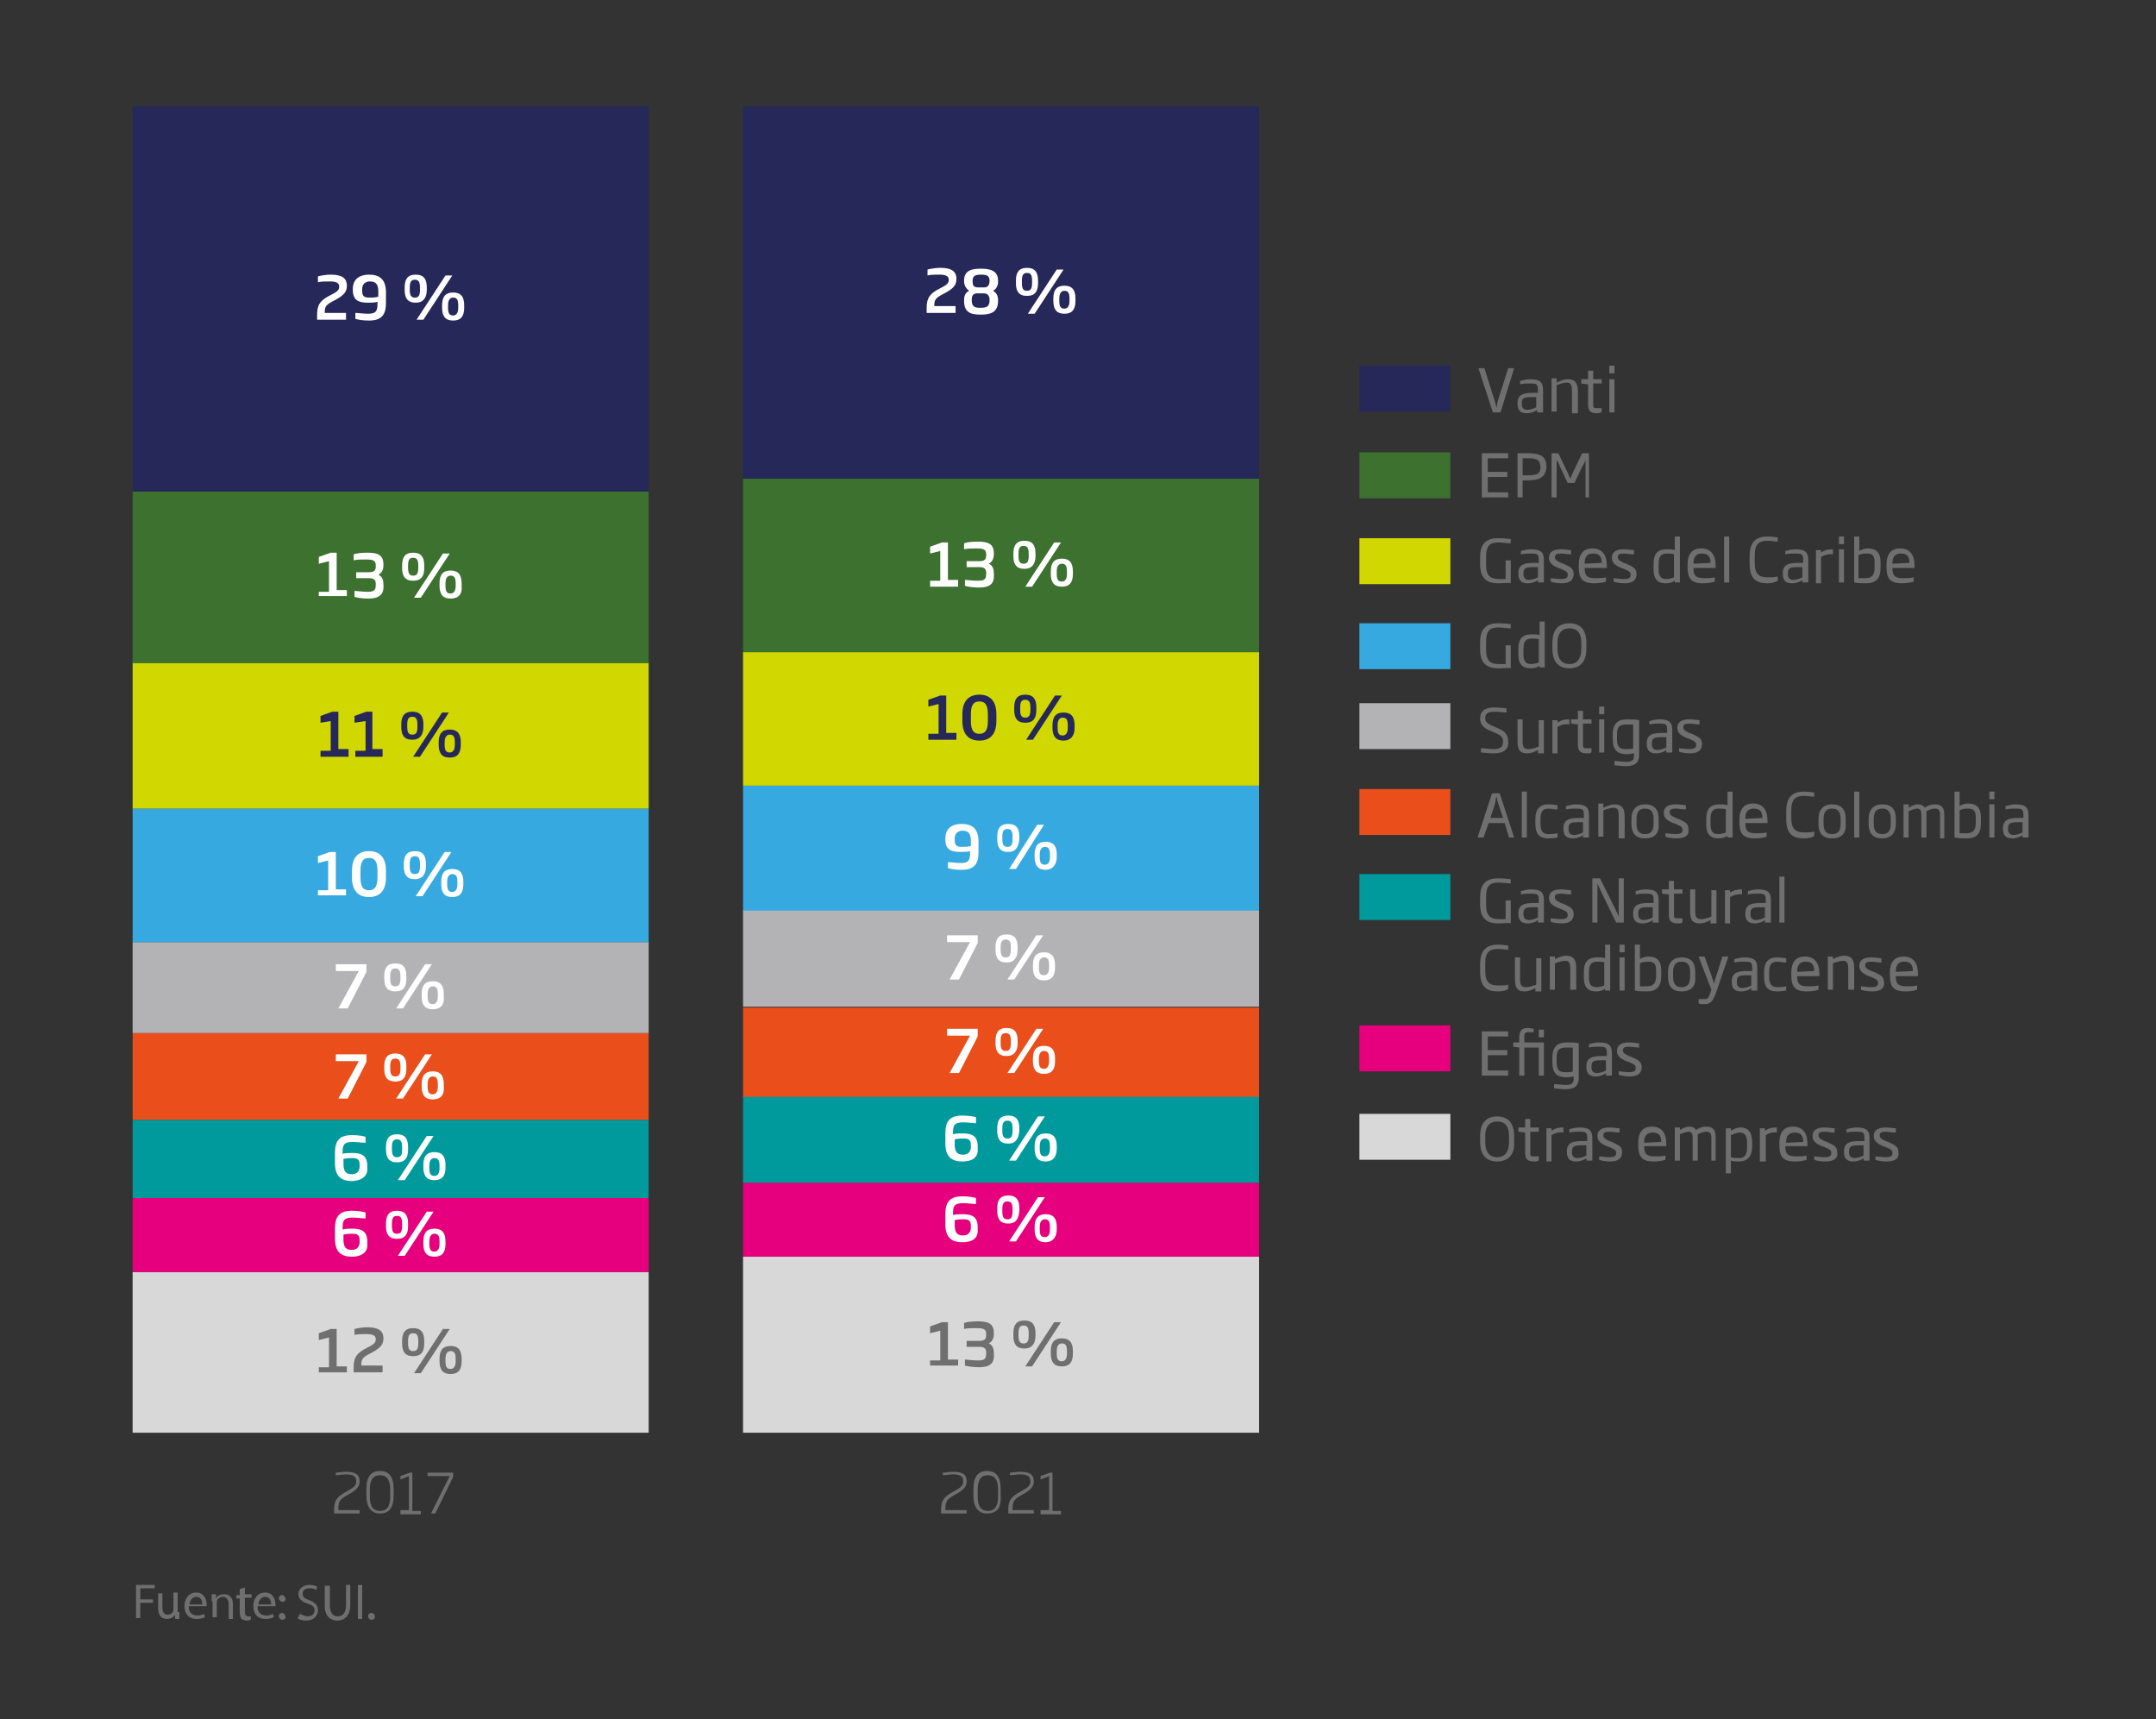 <?xml version="1.0" encoding="utf-8"?>
<!-- Generator: Adobe Illustrator 26.1.0, SVG Export Plug-In . SVG Version: 6.00 Build 0)  -->
<svg version="1.1" id="Capa_1" xmlns="http://www.w3.org/2000/svg" xmlns:xlink="http://www.w3.org/1999/xlink" x="0px" y="0px"
	 viewBox="0 0 253.6 202.2" style="enable-background:new 0 0 253.6 202.2;" xml:space="preserve">
<rect x="0" y="0" width="253.6" height="202.2" fill="#333333" stroke="none"/>
<style type="text/css">
	.st0{fill:#706F6F;}
	.st1{fill:#D8D8D8;}
	.st2{fill:#E6007E;}
	.st3{fill:#009A9D;}
	.st4{fill:#E94E1B;}
	.st5{fill:#B3B3B5;}
	.st6{fill:#36A9E1;}
	.st7{fill:#D1D700;}
	.st8{fill:#3C712F;}
	.st9{fill:#252859;}
	.st10{fill:#FFFFFF;}
</style>
<g>
	<path class="st0" d="M16,186.4h2.2v0.4h-1.7v1.3h1.5v0.4h-1.5v1.8H16V186.4z"/>
	<path class="st0" d="M21.1,189.6c0,0.3,0,0.6,0,0.8h-0.5l0-0.5h0c-0.1,0.2-0.4,0.5-1,0.5c-0.5,0-1-0.3-1-1.3v-1.7h0.5v1.6
		c0,0.6,0.2,0.9,0.6,0.9c0.4,0,0.6-0.2,0.7-0.5c0-0.1,0-0.2,0-0.3v-1.8h0.5V189.6z"/>
	<path class="st0" d="M22.2,189c0,0.7,0.5,1,1,1c0.4,0,0.6-0.1,0.8-0.2l0.1,0.4c-0.2,0.1-0.5,0.2-1,0.2c-0.9,0-1.4-0.6-1.4-1.5
		c0-0.9,0.5-1.6,1.4-1.6c0.9,0,1.2,0.8,1.2,1.4c0,0.1,0,0.2,0,0.2H22.2z M23.8,188.7c0-0.3-0.1-0.9-0.7-0.9c-0.5,0-0.8,0.5-0.8,0.9
		H23.8z"/>
	<path class="st0" d="M24.9,188.3c0-0.3,0-0.5,0-0.8h0.5l0,0.5h0c0.1-0.3,0.5-0.5,1-0.5c0.4,0,1,0.2,1,1.2v1.7h-0.5v-1.7
		c0-0.5-0.2-0.9-0.7-0.9c-0.3,0-0.6,0.2-0.7,0.5c0,0.1,0,0.2,0,0.2v1.7h-0.5V188.3z"/>
	<path class="st0" d="M28.8,186.7v0.8h0.8v0.4h-0.8v1.6c0,0.4,0.1,0.6,0.4,0.6c0.1,0,0.2,0,0.3,0l0,0.4c-0.1,0-0.3,0.1-0.5,0.1
		c-0.2,0-0.4-0.1-0.6-0.2c-0.1-0.2-0.2-0.4-0.2-0.8v-1.6h-0.4v-0.4h0.4v-0.7L28.8,186.7z"/>
	<path class="st0" d="M30.3,189c0,0.7,0.5,1,1,1c0.4,0,0.6-0.1,0.8-0.2l0.1,0.4c-0.2,0.1-0.5,0.2-1,0.2c-0.9,0-1.4-0.6-1.4-1.5
		c0-0.9,0.5-1.6,1.4-1.6c0.9,0,1.2,0.8,1.2,1.4c0,0.1,0,0.2,0,0.2H30.3z M31.9,188.7c0-0.3-0.1-0.9-0.7-0.9c-0.5,0-0.8,0.5-0.8,0.9
		H31.9z"/>
	<path class="st0" d="M32.8,188c0-0.2,0.1-0.4,0.4-0.4c0.2,0,0.3,0.2,0.4,0.4c0,0.2-0.1,0.4-0.4,0.4C33,188.3,32.8,188.2,32.8,188z
		 M32.8,190.1c0-0.2,0.1-0.4,0.4-0.4c0.2,0,0.3,0.2,0.4,0.4c0,0.2-0.1,0.4-0.4,0.4C33,190.5,32.8,190.3,32.8,190.1z"/>
	<path class="st0" d="M35.3,189.8c0.2,0.1,0.6,0.3,0.9,0.3c0.5,0,0.8-0.3,0.8-0.7c0-0.4-0.2-0.6-0.8-0.8c-0.7-0.2-1.1-0.6-1.1-1.1
		c0-0.6,0.5-1.1,1.3-1.1c0.4,0,0.7,0.1,0.9,0.2l-0.1,0.4c-0.1-0.1-0.4-0.2-0.8-0.2c-0.6,0-0.8,0.3-0.8,0.6c0,0.4,0.2,0.6,0.8,0.8
		c0.7,0.3,1,0.6,1,1.2c0,0.6-0.5,1.2-1.4,1.2c-0.4,0-0.8-0.1-1-0.3L35.3,189.8z"/>
	<path class="st0" d="M38.8,186.4v2.4c0,0.9,0.4,1.3,0.9,1.3c0.6,0,1-0.4,1-1.3v-2.4h0.5v2.4c0,1.2-0.7,1.8-1.5,1.8
		c-0.8,0-1.5-0.5-1.5-1.7v-2.4H38.8z"/>
	<path class="st0" d="M42.6,186.4v4h-0.5v-4H42.6z"/>
	<path class="st0" d="M43.3,190.1c0-0.2,0.1-0.4,0.4-0.4c0.2,0,0.4,0.2,0.4,0.4c0,0.2-0.1,0.4-0.4,0.4
		C43.5,190.5,43.3,190.3,43.3,190.1z"/>
</g>
<rect x="87.4" y="147.8" class="st1" width="60.7" height="20.7"/>
<rect x="15.6" y="149.6" class="st1" width="60.7" height="18.9"/>
<rect x="87.4" y="139.1" class="st2" width="60.7" height="8.7"/>
<rect x="15.6" y="140.9" class="st2" width="60.7" height="8.7"/>
<rect x="87.4" y="128.9" class="st3" width="60.7" height="10.2"/>
<rect x="15.6" y="131.7" class="st3" width="60.7" height="9.2"/>
<rect x="87.4" y="118.5" class="st4" width="60.7" height="10.5"/>
<rect x="15.6" y="121.5" class="st4" width="60.7" height="10.2"/>
<rect x="87.4" y="107" class="st5" width="60.7" height="11.4"/>
<rect x="15.6" y="110.8" class="st5" width="60.7" height="10.7"/>
<rect x="87.4" y="92.4" class="st6" width="60.7" height="14.7"/>
<rect x="15.6" y="95.1" class="st6" width="60.7" height="15.7"/>
<rect x="87.4" y="76.7" class="st7" width="60.7" height="15.7"/>
<rect x="15.6" y="77.9" class="st7" width="60.7" height="17.2"/>
<rect x="87.4" y="56.3" class="st8" width="60.7" height="20.4"/>
<rect x="15.6" y="57.8" class="st8" width="60.7" height="20.2"/>
<rect x="87.4" y="12.5" class="st9" width="60.7" height="43.8"/>
<rect x="15.6" y="12.5" class="st9" width="60.7" height="45.3"/>
<g>
	<path class="st0" d="M176.5,48.5h-0.9l-1.7-5.2h0.7l1.2,3.8c0.1,0.3,0.2,0.6,0.2,0.9h0c0.1-0.3,0.1-0.6,0.2-0.9l1.2-3.8h0.7
		L176.5,48.5z"/>
	<path class="st0" d="M180.8,48.5v-0.3c-0.2,0.2-0.7,0.4-1.2,0.4c-0.7,0-1.1-0.3-1.1-1.1v-0.1c0-1,0.7-1.2,1.8-1.2h0.6v-0.3
		c0-0.7-0.1-0.8-0.9-0.8c-0.4,0-0.8,0-1.2,0.1v-0.4c0.1,0,0.6-0.2,1.2-0.2c1.3,0,1.5,0.5,1.5,1.3v2.6H180.8z M180.7,46.7h-0.6
		c-0.8,0-1.1,0.1-1.1,0.7v0.2c0,0.4,0.3,0.6,0.6,0.6c0.5,0,0.9-0.2,1.1-0.3V46.7z"/>
	<path class="st0" d="M184.9,48.5v-2.5c0-0.7-0.1-1-0.6-1c-0.3,0-0.7,0.1-1.2,0.3v3.1h-0.6v-3.9h0.6V45c0.4-0.2,0.9-0.4,1.3-0.4
		c1,0,1.2,0.6,1.2,1.5v2.5H184.9z"/>
	<path class="st0" d="M187.8,48.6c-0.7,0-1-0.3-1-1v-2.4l-0.8-0.1v-0.5h0.8v-1h0.6v1h1v0.5h-1v2.4c0,0.4,0,0.5,0.4,0.5
		c0.2,0,0.5,0,0.6,0v0.4C188.4,48.5,188.1,48.6,187.8,48.6z"/>
	<path class="st0" d="M189.3,43.9v-0.9h0.6v0.9H189.3z M189.3,48.5v-3.9h0.6v3.9H189.3z"/>
</g>
<g>
	<path class="st0" d="M174.3,58.5v-5.2h3.1v0.6H175v1.6h2.3v0.6H175v1.8h2.4v0.6H174.3z"/>
	<path class="st0" d="M179.1,56.5v2h-0.6v-5.2c0.3,0,0.7,0,1,0c1.3,0,2.4,0.1,2.4,1.6C181.8,56.5,180.6,56.5,179.1,56.5z
		 M179.4,53.9h-0.3v2h0.2c1.3,0,1.9,0,1.9-1C181.1,53.9,180.6,53.9,179.4,53.9z"/>
	<path class="st0" d="M186.5,58.5v-3.4c0-0.4,0-0.6,0-1h0c-0.1,0.3-0.2,0.5-0.4,0.8l-0.9,1.9h-0.8l-0.9-1.9
		c-0.1-0.3-0.2-0.5-0.4-0.8h0c0,0.4,0,0.6,0,1v3.4h-0.6v-5.2h0.8l1.1,2.3c0.1,0.2,0.2,0.5,0.3,0.7h0c0.1-0.2,0.2-0.5,0.3-0.7
		l1.1-2.3h0.8v5.2H186.5z"/>
</g>
<g>
	<path class="st0" d="M176.2,68.6c-1.2,0-2.1-0.5-2.1-2.2v-0.9c0-1.8,1-2.2,2.1-2.2c0.8,0,1.4,0.1,1.5,0.1v0.5
		c-0.3,0-1.1-0.1-1.4-0.1c-0.9,0-1.5,0.2-1.5,1.7v0.9c0,1.3,0.5,1.7,1.5,1.7c0.3,0,0.6,0,0.8,0v-2.2h0.6v2.7
		C177.5,68.5,176.9,68.6,176.2,68.6z"/>
	<path class="st0" d="M180.9,68.5v-0.3c-0.2,0.2-0.7,0.4-1.2,0.4c-0.7,0-1.1-0.3-1.1-1.1v-0.1c0-1,0.7-1.2,1.8-1.2h0.6v-0.3
		c0-0.7-0.1-0.8-0.9-0.8c-0.4,0-0.8,0-1.2,0.1v-0.4c0.1,0,0.6-0.2,1.2-0.2c1.3,0,1.5,0.5,1.5,1.3v2.6H180.9z M180.9,66.7h-0.6
		c-0.8,0-1.1,0.1-1.1,0.7v0.2c0,0.4,0.3,0.6,0.6,0.6c0.5,0,0.9-0.2,1.1-0.3V66.7z"/>
	<path class="st0" d="M183.7,68.6c-0.5,0-1.1-0.1-1.3-0.2V68c0.2,0,0.8,0.1,1.2,0.1c0.7,0,0.8-0.2,0.8-0.5c0-0.3-0.1-0.4-0.8-0.7
		l-0.3-0.1c-0.7-0.3-1.1-0.6-1.1-1.2c0-0.6,0.4-1,1.4-1c0.5,0,1,0.1,1.2,0.1v0.5c-0.4,0-0.9-0.1-1.1-0.1c-0.6,0-0.8,0.1-0.8,0.4
		c0,0.3,0.1,0.4,0.7,0.7l0.3,0.1c0.9,0.4,1.2,0.6,1.2,1.2C185.1,68.1,184.8,68.6,183.7,68.6z"/>
	<path class="st0" d="M186.4,66.8L186.4,66.8c0,0.7,0.1,1.2,1.2,1.2c0.4,0,1,0,1.3-0.1v0.5c-0.3,0.1-0.7,0.2-1.4,0.2
		c-1.4,0-1.8-0.6-1.8-1.9v-0.3c0-1.2,0.5-1.9,1.6-1.9c1.1,0,1.7,0.7,1.7,2v0.3H186.4z M188.4,66.2c0-0.5-0.1-1.1-1-1.1
		c-0.9,0-1,0.7-1,1.1v0.1L188.4,66.2L188.4,66.2z"/>
	<path class="st0" d="M191.1,68.6c-0.5,0-1.1-0.1-1.3-0.2V68c0.2,0,0.8,0.1,1.2,0.1c0.7,0,0.8-0.2,0.8-0.5c0-0.3-0.1-0.4-0.8-0.7
		l-0.3-0.1c-0.7-0.3-1.1-0.6-1.1-1.2c0-0.6,0.4-1,1.4-1c0.5,0,1,0.1,1.2,0.1v0.5c-0.4,0-0.9-0.1-1.1-0.1c-0.6,0-0.8,0.1-0.8,0.4
		c0,0.3,0.1,0.4,0.7,0.7l0.3,0.1c0.9,0.4,1.2,0.6,1.2,1.2C192.5,68.1,192.2,68.6,191.1,68.6z"/>
	<path class="st0" d="M197,68.5v-0.2c-0.3,0.2-0.6,0.3-1.1,0.3c-0.9,0-1.4-0.5-1.4-1.6v-0.7c0-1.4,0.7-1.7,1.6-1.7
		c0.3,0,0.6,0,0.9,0.1v-1.6h0.6v5.4H197z M197,65.2c-0.3-0.1-0.7-0.1-0.9-0.1c-0.6,0-1,0.2-1,1.2V67c0,0.8,0.3,1.1,0.9,1.1
		c0.3,0,0.7-0.1,0.9-0.2V65.2z"/>
	<path class="st0" d="M199.2,66.8L199.2,66.8c0,0.7,0.1,1.2,1.2,1.2c0.4,0,1,0,1.3-0.1v0.5c-0.3,0.1-0.7,0.2-1.4,0.2
		c-1.4,0-1.8-0.6-1.8-1.9v-0.3c0-1.2,0.5-1.9,1.6-1.9c1.1,0,1.7,0.7,1.7,2v0.3H199.2z M201.2,66.2c0-0.5-0.1-1.1-1-1.1
		c-0.9,0-1,0.7-1,1.1v0.1L201.2,66.2L201.2,66.2z"/>
	<path class="st0" d="M202.8,68.5v-5.4h0.6v5.4H202.8z"/>
	<path class="st0" d="M207.9,68.6c-1.2,0-2.1-0.4-2.1-2.3v-0.9c0-1.8,0.9-2.3,2.1-2.3c0.5,0,1,0.1,1.2,0.1v0.5
		c-0.3,0-0.8-0.1-1.2-0.1c-1,0-1.5,0.4-1.5,1.7v0.9c0,1.3,0.5,1.7,1.5,1.7c0.4,0,0.9,0,1.2-0.1v0.5
		C208.8,68.5,208.3,68.6,207.9,68.6z"/>
	<path class="st0" d="M212,68.5v-0.3c-0.2,0.2-0.7,0.4-1.2,0.4c-0.7,0-1.1-0.3-1.1-1.1v-0.1c0-1,0.7-1.2,1.8-1.2h0.6v-0.3
		c0-0.7-0.1-0.8-0.9-0.8c-0.4,0-0.8,0-1.2,0.1v-0.4c0.1,0,0.6-0.2,1.2-0.2c1.3,0,1.5,0.5,1.5,1.3v2.6H212z M212,66.7h-0.6
		c-0.8,0-1.1,0.1-1.1,0.7v0.2c0,0.4,0.3,0.6,0.6,0.6c0.5,0,0.9-0.2,1.1-0.3V66.7z"/>
	<path class="st0" d="M214.2,65.5v3.1h-0.6v-3.9h0.6V65c0.4-0.3,0.8-0.4,1.4-0.4v0.6C215.1,65.1,214.5,65.3,214.2,65.5z"/>
	<path class="st0" d="M216.3,64v-0.9h0.6V64H216.3z M216.3,68.5v-3.9h0.6v3.9H216.3z"/>
	<path class="st0" d="M219.5,68.6c-0.5,0-0.8,0-1.4-0.1v-5.4h0.6v1.7c0.3-0.2,0.7-0.3,1-0.3c1,0,1.5,0.5,1.5,1.6v0.7
		C221.2,68.1,220.6,68.6,219.5,68.6z M220.5,66.2c0-0.8-0.2-1.1-0.9-1.1c-0.2,0-0.7,0-1,0.2V68c0.2,0,0.5,0,0.8,0
		c0.7,0,1.1-0.3,1.1-1.2V66.2z"/>
	<path class="st0" d="M222.6,66.8L222.6,66.8c0,0.7,0.1,1.2,1.2,1.2c0.4,0,1,0,1.3-0.1v0.5c-0.3,0.1-0.7,0.2-1.4,0.2
		c-1.4,0-1.8-0.6-1.8-1.9v-0.3c0-1.2,0.5-1.9,1.6-1.9c1.1,0,1.7,0.7,1.7,2v0.3H222.6z M224.6,66.2c0-0.5-0.1-1.1-1-1.1
		c-0.9,0-1,0.7-1,1.1v0.1L224.6,66.2L224.6,66.2z"/>
</g>
<g>
	<path class="st0" d="M176.2,78.6c-1.2,0-2.1-0.5-2.1-2.2v-0.9c0-1.8,1-2.2,2.1-2.2c0.8,0,1.4,0.1,1.5,0.1v0.5
		c-0.3,0-1.1-0.1-1.4-0.1c-0.9,0-1.5,0.2-1.5,1.7v0.9c0,1.3,0.5,1.7,1.5,1.7c0.3,0,0.6,0,0.8,0v-2.2h0.6v2.7
		C177.5,78.5,176.9,78.6,176.2,78.6z"/>
	<path class="st0" d="M181.1,78.5v-0.2c-0.3,0.2-0.6,0.3-1.1,0.3c-0.9,0-1.4-0.5-1.4-1.6v-0.7c0-1.4,0.7-1.7,1.6-1.7
		c0.3,0,0.6,0,0.9,0.1v-1.6h0.6v5.4H181.1z M181.1,75.2c-0.3-0.1-0.7-0.1-0.9-0.1c-0.6,0-1,0.2-1,1.2V77c0,0.8,0.3,1.1,0.9,1.1
		c0.3,0,0.7-0.1,0.9-0.2V75.2z"/>
	<path class="st0" d="M184.6,78.6c-1.3,0-2-0.8-2-2.3v-0.7c0-1.5,0.7-2.3,2-2.3c1.3,0,2,0.8,2,2.3v0.7
		C186.6,77.8,185.9,78.6,184.6,78.6z M186,75.6c0-1.3-0.6-1.7-1.4-1.7c-0.8,0-1.4,0.5-1.4,1.7v0.7c0,1.3,0.6,1.8,1.4,1.8
		c0.8,0,1.4-0.5,1.4-1.8V75.6z"/>
</g>
<g>
	<path class="st0" d="M175.7,88.6c-0.6,0-1.3-0.1-1.5-0.1V88c0.4,0,0.9,0.1,1.5,0.1c0.7,0,1.1-0.2,1.1-0.9c0-0.4-0.2-0.7-0.7-0.9
		l-0.9-0.4c-0.7-0.3-1.1-0.7-1.1-1.4c0-0.9,0.6-1.3,1.7-1.3c0.6,0,1.2,0.1,1.4,0.1v0.5c-0.3,0-0.9-0.1-1.4-0.1
		c-0.7,0-1.1,0.2-1.1,0.7c0,0.4,0.1,0.6,0.7,0.9l0.9,0.4c0.7,0.3,1.1,0.7,1.1,1.5C177.5,88.1,176.9,88.6,175.7,88.6z"/>
	<path class="st0" d="M180.9,88.5v-0.3c-0.5,0.3-0.9,0.4-1.3,0.4c-1,0-1.1-0.7-1.1-1.5v-2.5h0.6v2.5c0,0.7,0.1,1,0.7,1
		c0.3,0,0.7-0.1,1.2-0.3v-3.1h0.6v3.9H180.9z"/>
	<path class="st0" d="M183.2,85.5v3.1h-0.6v-3.9h0.6V85c0.4-0.3,0.8-0.4,1.4-0.4v0.6C184,85.1,183.5,85.3,183.2,85.5z"/>
	<path class="st0" d="M186.6,88.6c-0.7,0-1-0.3-1-1v-2.4l-0.8-0.1v-0.5h0.8v-1h0.6v1h1v0.5h-1v2.4c0,0.4,0,0.5,0.4,0.5
		c0.2,0,0.5,0,0.6,0v0.4C187.2,88.6,186.9,88.6,186.6,88.6z"/>
	<path class="st0" d="M188.1,84v-0.9h0.6V84H188.1z M188.1,88.5v-3.9h0.6v3.9H188.1z"/>
	<path class="st0" d="M191.3,90.1c-0.6,0-1.3-0.1-1.4-0.1v-0.5c0.4,0,0.9,0.1,1.4,0.1c0.8,0,0.9-0.3,0.9-0.8v-0.2
		c-0.1,0-0.5,0.1-0.8,0.1c-1.1,0-1.7-0.4-1.7-1.8v-0.5c0-1.2,0.5-1.8,1.7-1.8c0.5,0,1,0,1.4,0.1v4.1
		C192.8,89.5,192.5,90.1,191.3,90.1z M192.1,85.2c-0.1,0-0.4,0-0.8,0c-0.9,0-1.1,0.4-1.1,1.2v0.5c0,1,0.3,1.2,1.1,1.2
		c0.3,0,0.7,0,0.8-0.1V85.2z"/>
	<path class="st0" d="M196,88.5v-0.3c-0.2,0.2-0.7,0.4-1.2,0.4c-0.7,0-1.1-0.3-1.1-1.1v-0.1c0-1,0.7-1.2,1.8-1.2h0.6v-0.3
		c0-0.7-0.1-0.8-0.9-0.8c-0.4,0-0.8,0-1.2,0.1v-0.4c0.1,0,0.6-0.2,1.2-0.2c1.3,0,1.5,0.5,1.5,1.3v2.6H196z M196,86.7h-0.6
		c-0.8,0-1.1,0.1-1.1,0.7v0.2c0,0.4,0.3,0.6,0.6,0.6c0.5,0,0.9-0.2,1.1-0.3V86.7z"/>
	<path class="st0" d="M198.8,88.6c-0.5,0-1.1-0.1-1.3-0.2V88c0.2,0,0.8,0.1,1.2,0.1c0.7,0,0.8-0.2,0.8-0.5c0-0.3-0.1-0.4-0.8-0.7
		l-0.3-0.1c-0.7-0.3-1.1-0.6-1.1-1.2c0-0.6,0.4-1,1.4-1c0.5,0,1,0.1,1.2,0.1v0.5c-0.4,0-0.9-0.1-1.1-0.1c-0.6,0-0.8,0.1-0.8,0.4
		c0,0.3,0.1,0.4,0.7,0.7l0.3,0.1c0.9,0.4,1.2,0.6,1.2,1.2C200.2,88.1,199.9,88.6,198.8,88.6z"/>
</g>
<g>
	<path class="st0" d="M177.5,98.5l-0.5-1.7h-1.9l-0.6,1.7h-0.7l1.7-5.2h0.9l1.7,5.2H177.5z M176.3,94.7c-0.1-0.3-0.2-0.5-0.2-0.9
		H176c-0.1,0.3-0.1,0.6-0.2,0.9l-0.5,1.5h1.5L176.3,94.7z"/>
	<path class="st0" d="M179,98.5v-5.4h0.6v5.4H179z"/>
	<path class="st0" d="M182.1,98.6c-1.1,0-1.5-0.6-1.5-1.7v-0.6c0-1.1,0.5-1.7,1.5-1.7c0.6,0,1,0.1,1.1,0.1v0.5c-0.5,0-0.8-0.1-1-0.1
		c-0.6,0-1,0.2-1,1.2v0.6c0,1,0.4,1.2,1,1.2c0.2,0,0.5,0,1-0.1v0.5C183.1,98.5,182.7,98.6,182.1,98.6z"/>
	<path class="st0" d="M186.2,98.5v-0.3c-0.2,0.2-0.7,0.4-1.2,0.4c-0.7,0-1.1-0.3-1.1-1.1v-0.1c0-1,0.7-1.2,1.8-1.2h0.6v-0.3
		c0-0.7-0.1-0.8-0.9-0.8c-0.4,0-0.8,0-1.2,0.1v-0.4c0.1,0,0.6-0.2,1.2-0.2c1.3,0,1.5,0.5,1.5,1.3v2.6H186.2z M186.2,96.7h-0.6
		c-0.8,0-1.1,0.1-1.1,0.7v0.2c0,0.4,0.3,0.6,0.6,0.6c0.5,0,0.9-0.2,1.1-0.3V96.7z"/>
	<path class="st0" d="M190.4,98.5v-2.5c0-0.7-0.1-1-0.6-1c-0.3,0-0.7,0.1-1.2,0.3v3.1h-0.6v-3.9h0.6V95c0.4-0.2,0.9-0.4,1.3-0.4
		c1,0,1.2,0.6,1.2,1.5v2.5H190.4z"/>
	<path class="st0" d="M193.5,98.6c-1.1,0-1.6-0.6-1.6-1.7v-0.6c0-1.1,0.6-1.7,1.6-1.7c1.1,0,1.6,0.6,1.6,1.7v0.6
		C195.2,98,194.6,98.6,193.5,98.6z M194.5,96.3c0-0.8-0.3-1.2-1-1.2c-0.7,0-1,0.4-1,1.2v0.6c0,0.8,0.3,1.2,1,1.2c0.7,0,1-0.4,1-1.2
		V96.3z"/>
	<path class="st0" d="M197.2,98.6c-0.5,0-1.1-0.1-1.3-0.2V98c0.2,0,0.8,0.1,1.2,0.1c0.7,0,0.8-0.2,0.8-0.5c0-0.3-0.1-0.4-0.8-0.7
		l-0.3-0.1c-0.7-0.3-1.1-0.6-1.1-1.2c0-0.6,0.4-1,1.4-1c0.5,0,1,0.1,1.2,0.1v0.5c-0.4,0-0.9-0.1-1.1-0.1c-0.6,0-0.8,0.1-0.8,0.4
		c0,0.3,0.1,0.4,0.7,0.7l0.3,0.1c0.9,0.4,1.2,0.6,1.2,1.2C198.7,98.1,198.4,98.6,197.2,98.6z"/>
	<path class="st0" d="M203.2,98.5v-0.2c-0.3,0.2-0.6,0.3-1.1,0.3c-0.9,0-1.4-0.5-1.4-1.6v-0.7c0-1.4,0.7-1.7,1.6-1.7
		c0.3,0,0.6,0,0.9,0.1v-1.6h0.6v5.4H203.2z M203.1,95.2c-0.3-0.1-0.7-0.1-0.9-0.1c-0.6,0-1,0.2-1,1.2V97c0,0.8,0.3,1.1,0.9,1.1
		c0.3,0,0.7-0.1,0.9-0.2V95.2z"/>
	<path class="st0" d="M205.3,96.8L205.3,96.8c0,0.7,0.1,1.2,1.2,1.2c0.4,0,1,0,1.3-0.1v0.5c-0.3,0.1-0.7,0.2-1.4,0.2
		c-1.4,0-1.8-0.6-1.8-1.9v-0.3c0-1.2,0.5-1.9,1.6-1.9c1.1,0,1.7,0.7,1.7,2v0.3H205.3z M207.3,96.2c0-0.5-0.1-1.1-1-1.1
		c-0.9,0-1,0.7-1,1.1v0.1L207.3,96.2L207.3,96.2z"/>
	<path class="st0" d="M212.2,98.6c-1.2,0-2.1-0.4-2.1-2.3v-0.9c0-1.8,0.9-2.3,2.1-2.3c0.5,0,1,0.1,1.2,0.1v0.5
		c-0.3,0-0.8-0.1-1.2-0.1c-1,0-1.5,0.4-1.5,1.7v0.9c0,1.3,0.5,1.7,1.5,1.7c0.4,0,0.9,0,1.2-0.1v0.5
		C213.2,98.5,212.7,98.6,212.2,98.6z"/>
	<path class="st0" d="M215.5,98.6c-1.1,0-1.6-0.6-1.6-1.7v-0.6c0-1.1,0.6-1.7,1.6-1.7c1.1,0,1.6,0.6,1.6,1.7v0.6
		C217.2,98,216.6,98.6,215.5,98.6z M216.5,96.3c0-0.8-0.3-1.2-1-1.2c-0.7,0-1,0.4-1,1.2v0.6c0,0.8,0.3,1.2,1,1.2c0.7,0,1-0.4,1-1.2
		V96.3z"/>
	<path class="st0" d="M218.1,98.5v-5.4h0.6v5.4H218.1z"/>
	<path class="st0" d="M221.4,98.6c-1.1,0-1.6-0.6-1.6-1.7v-0.6c0-1.1,0.6-1.7,1.6-1.7c1.1,0,1.6,0.6,1.6,1.7v0.6
		C223,98,222.4,98.6,221.4,98.6z M222.4,96.3c0-0.8-0.3-1.2-1-1.2c-0.7,0-1,0.4-1,1.2v0.6c0,0.8,0.3,1.2,1,1.2c0.7,0,1-0.4,1-1.2
		V96.3z"/>
	<path class="st0" d="M228.2,98.5V96c0-0.5,0-0.9-0.6-0.9c-0.3,0-0.6,0.1-1,0.3c0,0.2,0,0.4,0,0.5v2.6h-0.6V96c0-0.5,0-0.9-0.5-0.9
		c-0.3,0-0.7,0.2-1,0.3v3.1h-0.6v-3.9h0.6V95c0.3-0.2,0.7-0.4,1.1-0.4c0.4,0,0.7,0.2,0.8,0.4c0.4-0.3,0.8-0.4,1.2-0.4
		c1.1,0,1.1,0.8,1.1,1.4v2.6H228.2z"/>
	<path class="st0" d="M231.3,98.6c-0.5,0-0.8,0-1.4-0.1v-5.4h0.6v1.7c0.3-0.2,0.7-0.3,1-0.3c1,0,1.5,0.5,1.5,1.6v0.7
		C233,98.1,232.5,98.6,231.3,98.6z M232.4,96.2c0-0.8-0.2-1.1-0.9-1.1c-0.2,0-0.7,0-1,0.2V98c0.2,0,0.5,0,0.8,0
		c0.7,0,1.1-0.3,1.1-1.2V96.2z"/>
	<path class="st0" d="M234,94v-0.9h0.6V94H234z M234,98.5v-3.9h0.6v3.9H234z"/>
	<path class="st0" d="M237.9,98.5v-0.3c-0.2,0.2-0.7,0.4-1.2,0.4c-0.7,0-1.1-0.3-1.1-1.1v-0.1c0-1,0.7-1.2,1.8-1.2h0.6v-0.3
		c0-0.7-0.1-0.8-0.9-0.8c-0.4,0-0.8,0-1.2,0.1v-0.4c0.1,0,0.6-0.2,1.2-0.2c1.3,0,1.5,0.5,1.5,1.3v2.6H237.9z M237.9,96.7h-0.6
		c-0.8,0-1.1,0.1-1.1,0.7v0.2c0,0.4,0.3,0.6,0.6,0.6c0.5,0,0.9-0.2,1.1-0.3V96.7z"/>
</g>
<g>
	<path class="st0" d="M176.2,108.6c-1.2,0-2.1-0.5-2.1-2.2v-0.9c0-1.8,1-2.2,2.1-2.2c0.8,0,1.4,0.1,1.5,0.1v0.5
		c-0.3,0-1.1-0.1-1.4-0.1c-0.9,0-1.5,0.2-1.5,1.7v0.9c0,1.3,0.5,1.7,1.5,1.7c0.3,0,0.6,0,0.8,0v-2.2h0.6v2.7
		C177.5,108.5,176.9,108.6,176.2,108.6z"/>
	<path class="st0" d="M180.9,108.5v-0.3c-0.2,0.2-0.7,0.4-1.2,0.4c-0.7,0-1.1-0.3-1.1-1.1v-0.1c0-1,0.7-1.2,1.8-1.2h0.6v-0.3
		c0-0.7-0.1-0.8-0.9-0.8c-0.4,0-0.8,0-1.2,0.1v-0.4c0.1,0,0.6-0.2,1.2-0.2c1.3,0,1.5,0.5,1.5,1.3v2.6H180.9z M180.9,106.7h-0.6
		c-0.8,0-1.1,0.1-1.1,0.7v0.2c0,0.4,0.3,0.6,0.6,0.6c0.5,0,0.9-0.2,1.1-0.3V106.7z"/>
	<path class="st0" d="M183.7,108.6c-0.5,0-1.1-0.1-1.3-0.2V108c0.2,0,0.8,0.1,1.2,0.1c0.7,0,0.8-0.2,0.8-0.5c0-0.3-0.1-0.4-0.8-0.7
		l-0.3-0.1c-0.7-0.3-1.1-0.6-1.1-1.2c0-0.6,0.4-1,1.4-1c0.5,0,1,0.1,1.2,0.1v0.5c-0.4,0-0.9-0.1-1.1-0.1c-0.6,0-0.8,0.1-0.8,0.4
		c0,0.3,0.1,0.4,0.7,0.7l0.3,0.1c0.9,0.4,1.2,0.6,1.2,1.2C185.1,108.1,184.8,108.6,183.7,108.6z"/>
	<path class="st0" d="M190.1,108.5l-1.8-3.7c-0.1-0.3-0.3-0.6-0.4-0.9h0c0,0.3,0,0.7,0,1.1v3.5h-0.6v-5.2h0.9l1.8,3.6
		c0.1,0.3,0.3,0.6,0.4,0.9h0c0-0.4,0-0.8,0-1.1v-3.4h0.6v5.2H190.1z"/>
	<path class="st0" d="M194.4,108.5v-0.3c-0.2,0.2-0.7,0.4-1.2,0.4c-0.7,0-1.1-0.3-1.1-1.1v-0.1c0-1,0.7-1.2,1.8-1.2h0.6v-0.3
		c0-0.7-0.1-0.8-0.9-0.8c-0.4,0-0.8,0-1.2,0.1v-0.4c0.1,0,0.6-0.2,1.2-0.2c1.3,0,1.5,0.5,1.5,1.3v2.6H194.4z M194.4,106.7h-0.6
		c-0.8,0-1.1,0.1-1.1,0.7v0.2c0,0.4,0.3,0.6,0.6,0.6c0.5,0,0.9-0.2,1.1-0.3V106.7z"/>
	<path class="st0" d="M197.3,108.6c-0.7,0-1-0.3-1-1v-2.4l-0.8-0.1v-0.5h0.8v-1h0.6v1h1v0.5h-1v2.4c0,0.4,0,0.5,0.4,0.5
		c0.2,0,0.5,0,0.6,0v0.4C197.9,108.6,197.6,108.6,197.3,108.6z"/>
	<path class="st0" d="M201.2,108.5v-0.3c-0.5,0.3-0.9,0.4-1.3,0.4c-1,0-1.1-0.7-1.1-1.5v-2.5h0.6v2.5c0,0.7,0.1,1,0.7,1
		c0.3,0,0.7-0.1,1.2-0.3v-3.1h0.6v3.9H201.2z"/>
	<path class="st0" d="M203.5,105.5v3.1h-0.6v-3.9h0.6v0.3c0.4-0.3,0.8-0.4,1.4-0.4v0.6C204.4,105.1,203.8,105.3,203.5,105.5z"/>
	<path class="st0" d="M207.6,108.5v-0.3c-0.2,0.2-0.7,0.4-1.2,0.4c-0.7,0-1.1-0.3-1.1-1.1v-0.1c0-1,0.7-1.2,1.8-1.2h0.6v-0.3
		c0-0.7-0.1-0.8-0.9-0.8c-0.4,0-0.8,0-1.2,0.1v-0.4c0.1,0,0.6-0.2,1.2-0.2c1.3,0,1.5,0.5,1.5,1.3v2.6H207.6z M207.6,106.7H207
		c-0.8,0-1.1,0.1-1.1,0.7v0.2c0,0.4,0.3,0.6,0.6,0.6c0.5,0,0.9-0.2,1.1-0.3V106.7z"/>
	<path class="st0" d="M209.3,108.5v-5.4h0.6v5.4H209.3z"/>
</g>
<g>
	<path class="st0" d="M176.2,116.6c-1.2,0-2.1-0.4-2.1-2.3v-0.9c0-1.8,0.9-2.3,2.1-2.3c0.5,0,1,0.1,1.2,0.1v0.5
		c-0.3,0-0.8-0.1-1.2-0.1c-1,0-1.5,0.4-1.5,1.7v0.9c0,1.3,0.5,1.7,1.5,1.7c0.4,0,0.9,0,1.2-0.1v0.5
		C177.2,116.5,176.7,116.6,176.2,116.6z"/>
	<path class="st0" d="M180.6,116.5v-0.3c-0.5,0.3-0.9,0.4-1.3,0.4c-1,0-1.1-0.7-1.1-1.5v-2.5h0.6v2.5c0,0.7,0.1,1,0.7,1
		c0.3,0,0.7-0.1,1.2-0.3v-3.1h0.6v3.9H180.6z"/>
	<path class="st0" d="M184.7,116.5v-2.5c0-0.7-0.1-1-0.6-1c-0.3,0-0.7,0.1-1.2,0.3v3.1h-0.6v-3.9h0.6v0.3c0.4-0.2,0.9-0.4,1.3-0.4
		c1,0,1.2,0.6,1.2,1.5v2.5H184.7z"/>
	<path class="st0" d="M188.8,116.5v-0.2c-0.3,0.2-0.6,0.3-1.1,0.3c-0.9,0-1.4-0.5-1.4-1.6v-0.7c0-1.4,0.7-1.7,1.6-1.7
		c0.3,0,0.6,0,0.9,0.1v-1.6h0.6v5.4H188.8z M188.8,113.2c-0.3-0.1-0.7-0.1-0.9-0.1c-0.6,0-1,0.2-1,1.2v0.7c0,0.8,0.3,1.1,0.9,1.1
		c0.3,0,0.7-0.1,0.9-0.2V113.2z"/>
	<path class="st0" d="M190.5,112v-0.9h0.6v0.9H190.5z M190.5,116.5v-3.9h0.6v3.9H190.5z"/>
	<path class="st0" d="M193.7,116.6c-0.5,0-0.8,0-1.4-0.1v-5.4h0.6v1.7c0.3-0.2,0.7-0.3,1-0.3c1,0,1.5,0.5,1.5,1.6v0.7
		C195.4,116.1,194.8,116.6,193.7,116.6z M194.8,114.2c0-0.8-0.2-1.1-0.9-1.1c-0.2,0-0.7,0-1,0.2v2.7c0.2,0,0.5,0,0.8,0
		c0.7,0,1.1-0.3,1.1-1.2V114.2z"/>
	<path class="st0" d="M197.8,116.6c-1.1,0-1.6-0.6-1.6-1.7v-0.6c0-1.1,0.6-1.7,1.6-1.7c1.1,0,1.6,0.6,1.6,1.7v0.6
		C199.5,116,198.9,116.6,197.8,116.6z M198.8,114.3c0-0.8-0.3-1.2-1-1.2c-0.7,0-1,0.4-1,1.2v0.6c0,0.8,0.3,1.2,1,1.2
		c0.7,0,1-0.4,1-1.2V114.3z"/>
	<path class="st0" d="M201.8,116.9c-0.3,0.7-0.5,1.2-1.3,1.2c-0.3,0-0.6,0-0.7-0.1v-0.5c0.3,0,0.5,0,0.7,0c0.4,0,0.5-0.2,0.7-0.8
		l0.1-0.3l-1.5-3.9h0.7l0.8,2.2c0.1,0.3,0.2,0.6,0.3,1c0.1-0.4,0.2-0.7,0.3-1l0.7-2.2h0.7L201.8,116.9z"/>
	<path class="st0" d="M206,116.5v-0.3c-0.2,0.2-0.7,0.4-1.2,0.4c-0.7,0-1.1-0.3-1.1-1.1v-0.1c0-1,0.7-1.2,1.8-1.2h0.6v-0.3
		c0-0.7-0.1-0.8-0.9-0.8c-0.4,0-0.8,0-1.2,0.1v-0.4c0.1,0,0.6-0.2,1.2-0.2c1.3,0,1.5,0.5,1.5,1.3v2.6H206z M206,114.7h-0.6
		c-0.8,0-1.1,0.1-1.1,0.7v0.2c0,0.4,0.3,0.6,0.6,0.6c0.5,0,0.9-0.2,1.1-0.3V114.7z"/>
	<path class="st0" d="M209,116.6c-1.1,0-1.5-0.6-1.5-1.7v-0.6c0-1.1,0.5-1.7,1.5-1.7c0.6,0,1,0.1,1.1,0.1v0.5c-0.5,0-0.8-0.1-1-0.1
		c-0.6,0-1,0.2-1,1.2v0.6c0,1,0.4,1.2,1,1.2c0.2,0,0.5,0,1-0.1v0.5C210,116.5,209.6,116.6,209,116.6z"/>
	<path class="st0" d="M211.4,114.8L211.4,114.8c0,0.7,0.1,1.2,1.2,1.2c0.4,0,1,0,1.3-0.1v0.5c-0.3,0.1-0.7,0.2-1.4,0.2
		c-1.4,0-1.8-0.6-1.8-1.9v-0.3c0-1.2,0.5-1.9,1.6-1.9c1.1,0,1.7,0.7,1.7,2v0.3H211.4z M213.4,114.2c0-0.5-0.1-1.1-1-1.1
		c-0.9,0-1,0.7-1,1.1v0.1L213.4,114.2L213.4,114.2z"/>
	<path class="st0" d="M217.4,116.5v-2.5c0-0.7-0.1-1-0.6-1c-0.3,0-0.7,0.1-1.2,0.3v3.1h-0.6v-3.9h0.6v0.3c0.4-0.2,0.9-0.4,1.3-0.4
		c1,0,1.2,0.6,1.2,1.5v2.5H217.4z"/>
	<path class="st0" d="M220.2,116.6c-0.5,0-1.1-0.1-1.3-0.2V116c0.2,0,0.8,0.1,1.2,0.1c0.7,0,0.8-0.2,0.8-0.5c0-0.3-0.1-0.4-0.8-0.7
		l-0.3-0.1c-0.7-0.3-1.1-0.6-1.1-1.2c0-0.6,0.4-1,1.4-1c0.5,0,1,0.1,1.2,0.1v0.5c-0.4,0-0.9-0.1-1.1-0.1c-0.6,0-0.8,0.1-0.8,0.4
		c0,0.3,0.1,0.4,0.7,0.7l0.3,0.1c0.9,0.4,1.2,0.6,1.2,1.2C221.7,116.1,221.4,116.6,220.2,116.6z"/>
	<path class="st0" d="M223,114.8L223,114.8c0,0.7,0.1,1.2,1.2,1.2c0.4,0,1,0,1.3-0.1v0.5c-0.3,0.1-0.7,0.2-1.4,0.2
		c-1.4,0-1.8-0.6-1.8-1.9v-0.3c0-1.2,0.5-1.9,1.6-1.9c1.1,0,1.7,0.7,1.7,2v0.3H223z M225,114.2c0-0.5-0.1-1.1-1-1.1
		c-0.9,0-1,0.7-1,1.1v0.1L225,114.2L225,114.2z"/>
</g>
<path class="st0" d="M174.3,126.5v-5.2h3.1v0.6H175v1.6h2.3v0.6H175v1.8h2.4v0.6H174.3z M178.7,126.5v-3.3l-0.7-0.1v-0.5h0.7v-0.5
	c0-0.6,0.1-1.2,1-1.2c0.3,0,0.6,0.1,0.7,0.1v0.4c-0.1,0-0.4,0-0.7,0c-0.4,0-0.4,0.2-0.4,0.7v0.5h2.3v3.9H181v-3.3h-1.7v3.3H178.7z
	 M181,122v-0.9h0.6v0.9H181z M184.2,128.1c-0.6,0-1.3-0.1-1.4-0.1v-0.5c0.4,0,0.9,0.1,1.4,0.1c0.8,0,0.9-0.3,0.9-0.8v-0.2
	c-0.1,0-0.5,0.1-0.8,0.1c-1.1,0-1.7-0.4-1.7-1.8v-0.5c0-1.2,0.5-1.8,1.7-1.8c0.5,0,1,0,1.4,0.1v4.1
	C185.7,127.5,185.4,128.1,184.2,128.1z M185,123.2c-0.1,0-0.4,0-0.8,0c-0.9,0-1.1,0.4-1.1,1.2v0.5c0,1,0.3,1.2,1.1,1.2
	c0.3,0,0.7,0,0.8-0.1V123.2z M188.9,126.5v-0.3c-0.2,0.2-0.7,0.4-1.2,0.4c-0.7,0-1.1-0.3-1.1-1.1v-0.1c0-1,0.7-1.2,1.8-1.2h0.6v-0.3
	c0-0.7-0.1-0.8-0.9-0.8c-0.4,0-0.8,0-1.2,0.1v-0.4c0.1,0,0.6-0.2,1.2-0.2c1.3,0,1.5,0.5,1.5,1.3v2.6H188.9z M188.9,124.7h-0.6
	c-0.8,0-1.1,0.1-1.1,0.7v0.2c0,0.4,0.3,0.6,0.6,0.6c0.5,0,0.9-0.2,1.1-0.3V124.7z M191.7,126.6c-0.5,0-1.1-0.1-1.3-0.2V126
	c0.2,0,0.8,0.1,1.2,0.1c0.7,0,0.8-0.2,0.8-0.5c0-0.3-0.1-0.4-0.8-0.7l-0.3-0.1c-0.7-0.3-1.1-0.6-1.1-1.2c0-0.6,0.4-1,1.4-1
	c0.5,0,1,0.1,1.2,0.1v0.5c-0.4,0-0.9-0.1-1.1-0.1c-0.6,0-0.8,0.1-0.8,0.4c0,0.3,0.1,0.4,0.7,0.7l0.3,0.1c0.9,0.4,1.2,0.6,1.2,1.2
	C193.1,126.1,192.8,126.6,191.7,126.6z"/>
<g>
	<path class="st0" d="M176.1,136.6c-1.3,0-2-0.8-2-2.3v-0.7c0-1.5,0.7-2.3,2-2.3c1.3,0,2,0.8,2,2.3v0.7
		C178.2,135.8,177.4,136.6,176.1,136.6z M177.5,133.6c0-1.3-0.6-1.7-1.4-1.7c-0.8,0-1.4,0.5-1.4,1.7v0.7c0,1.3,0.6,1.8,1.4,1.8
		c0.8,0,1.4-0.5,1.4-1.8V133.6z"/>
	<path class="st0" d="M180.4,136.6c-0.7,0-1-0.3-1-1v-2.4l-0.8-0.1v-0.5h0.8v-1h0.6v1h1v0.5h-1v2.4c0,0.4,0,0.5,0.4,0.5
		c0.2,0,0.5,0,0.6,0v0.4C181,136.6,180.7,136.6,180.4,136.6z"/>
	<path class="st0" d="M182.5,133.5v3.1h-0.6v-3.9h0.6v0.3c0.4-0.3,0.8-0.4,1.4-0.4v0.6C183.4,133.1,182.8,133.3,182.5,133.5z"/>
	<path class="st0" d="M186.6,136.5v-0.3c-0.2,0.2-0.7,0.4-1.2,0.4c-0.7,0-1.1-0.3-1.1-1.1v-0.1c0-1,0.7-1.2,1.8-1.2h0.6v-0.3
		c0-0.7-0.1-0.8-0.9-0.8c-0.4,0-0.8,0-1.2,0.1v-0.4c0.1,0,0.6-0.2,1.2-0.2c1.3,0,1.5,0.5,1.5,1.3v2.6H186.6z M186.6,134.7H186
		c-0.8,0-1.1,0.1-1.1,0.7v0.2c0,0.4,0.3,0.6,0.6,0.6c0.5,0,0.9-0.2,1.1-0.3V134.7z"/>
	<path class="st0" d="M189.4,136.6c-0.5,0-1.1-0.1-1.3-0.2V136c0.2,0,0.8,0.1,1.2,0.1c0.7,0,0.8-0.2,0.8-0.5c0-0.3-0.1-0.4-0.8-0.7
		l-0.3-0.1c-0.7-0.3-1.1-0.6-1.1-1.2c0-0.6,0.4-1,1.4-1c0.5,0,1,0.1,1.2,0.1v0.5c-0.4,0-0.9-0.1-1.1-0.1c-0.6,0-0.8,0.1-0.8,0.4
		c0,0.3,0.1,0.4,0.7,0.7l0.3,0.1c0.9,0.4,1.2,0.6,1.2,1.2C190.8,136.1,190.5,136.6,189.4,136.6z"/>
	<path class="st0" d="M193.4,134.8L193.4,134.8c0,0.7,0.1,1.2,1.2,1.2c0.4,0,1,0,1.3-0.1v0.5c-0.3,0.1-0.7,0.2-1.4,0.2
		c-1.4,0-1.8-0.6-1.8-1.9v-0.3c0-1.2,0.5-1.9,1.6-1.9c1.1,0,1.7,0.7,1.7,2v0.3H193.4z M195.4,134.3c0-0.5-0.1-1.1-1-1.1
		c-0.9,0-1,0.7-1,1.1v0.1L195.4,134.3L195.4,134.3z"/>
	<path class="st0" d="M201.3,136.5V134c0-0.5,0-0.9-0.6-0.9c-0.3,0-0.6,0.1-1,0.3c0,0.2,0,0.4,0,0.5v2.6h-0.6V134
		c0-0.5,0-0.9-0.5-0.9c-0.3,0-0.7,0.2-1,0.3v3.1H197v-3.9h0.6v0.3c0.3-0.2,0.7-0.4,1.1-0.4c0.4,0,0.7,0.2,0.8,0.4
		c0.4-0.3,0.8-0.4,1.2-0.4c1.1,0,1.1,0.8,1.1,1.4v2.6H201.3z"/>
	<path class="st0" d="M204.5,136.6c-0.3,0-0.6,0-0.9-0.1v1.5H203v-5.3h0.6v0.3c0.3-0.2,0.7-0.4,1.1-0.4c0.9,0,1.4,0.5,1.4,1.8v0.4
		C206.1,136.2,205.4,136.6,204.5,136.6z M205.5,134.4c0-0.9-0.3-1.2-0.9-1.2c-0.3,0-0.5,0.1-1,0.3v2.6c0.3,0.1,0.6,0.1,0.9,0.1
		c0.6,0,1-0.2,1-1.3V134.4z"/>
	<path class="st0" d="M207.7,133.5v3.1H207v-3.9h0.6v0.3c0.4-0.3,0.8-0.4,1.4-0.4v0.6C208.5,133.1,208,133.3,207.7,133.5z"/>
	<path class="st0" d="M210,134.8L210,134.8c0,0.7,0.1,1.2,1.2,1.2c0.4,0,1,0,1.3-0.1v0.5c-0.3,0.1-0.7,0.2-1.4,0.2
		c-1.4,0-1.8-0.6-1.8-1.9v-0.3c0-1.2,0.5-1.9,1.6-1.9c1.1,0,1.7,0.7,1.7,2v0.3H210z M212.1,134.3c0-0.5-0.1-1.1-1-1.1
		c-0.9,0-1,0.7-1,1.1v0.1L212.1,134.3L212.1,134.3z"/>
	<path class="st0" d="M214.7,136.6c-0.5,0-1.1-0.1-1.3-0.2V136c0.2,0,0.8,0.1,1.2,0.1c0.7,0,0.8-0.2,0.8-0.5c0-0.3-0.1-0.4-0.8-0.7
		l-0.3-0.1c-0.7-0.3-1.1-0.6-1.1-1.2c0-0.6,0.4-1,1.4-1c0.5,0,1,0.1,1.2,0.1v0.5c-0.4,0-0.9-0.1-1.1-0.1c-0.6,0-0.8,0.1-0.8,0.4
		c0,0.3,0.1,0.4,0.7,0.7l0.3,0.1c0.9,0.4,1.2,0.6,1.2,1.2C216.2,136.1,215.9,136.6,214.7,136.6z"/>
	<path class="st0" d="M219.2,136.5v-0.3c-0.2,0.2-0.7,0.4-1.2,0.4c-0.7,0-1.1-0.3-1.1-1.1v-0.1c0-1,0.7-1.2,1.8-1.2h0.6v-0.3
		c0-0.7-0.1-0.8-0.9-0.8c-0.4,0-0.8,0-1.2,0.1v-0.4c0.1,0,0.6-0.2,1.2-0.2c1.3,0,1.5,0.5,1.5,1.3v2.6H219.2z M219.2,134.7h-0.6
		c-0.8,0-1.1,0.1-1.1,0.7v0.2c0,0.4,0.3,0.6,0.6,0.6c0.5,0,0.9-0.2,1.1-0.3V134.7z"/>
	<path class="st0" d="M221.9,136.6c-0.5,0-1.1-0.1-1.3-0.2V136c0.2,0,0.8,0.1,1.2,0.1c0.7,0,0.8-0.2,0.8-0.5c0-0.3-0.1-0.4-0.8-0.7
		l-0.3-0.1c-0.7-0.3-1.1-0.6-1.1-1.2c0-0.6,0.4-1,1.4-1c0.5,0,1,0.1,1.2,0.1v0.5c-0.4,0-0.9-0.1-1.1-0.1c-0.6,0-0.8,0.1-0.8,0.4
		c0,0.3,0.1,0.4,0.7,0.7l0.3,0.1c0.9,0.4,1.2,0.6,1.2,1.2C223.4,136.1,223.1,136.6,221.9,136.6z"/>
</g>
<rect x="159.9" y="43" class="st9" width="10.7" height="5.4"/>
<rect x="159.9" y="53.2" class="st8" width="10.7" height="5.4"/>
<rect x="159.9" y="82.7" class="st5" width="10.7" height="5.4"/>
<rect x="159.9" y="63.3" class="st7" width="10.7" height="5.4"/>
<rect x="159.9" y="92.8" class="st4" width="10.7" height="5.4"/>
<rect x="159.9" y="73.3" class="st6" width="10.7" height="5.4"/>
<rect x="159.9" y="102.8" class="st3" width="10.7" height="5.4"/>
<rect x="159.9" y="120.6" class="st2" width="10.7" height="5.4"/>
<rect x="159.9" y="131" class="st1" width="10.7" height="5.4"/>
<g>
	<path class="st0" d="M39.3,178v-0.5c0-1.1,0.4-1.5,1.5-2.1c0.9-0.5,1.1-0.7,1.1-1.2c0-0.6-0.4-0.8-1.2-0.8c-0.4,0-0.9,0.1-1.2,0.1
		v-0.3c0.2,0,0.7-0.1,1.2-0.1c1.1,0,1.6,0.3,1.6,1.1c0,0.6-0.3,1-1.2,1.5c-1.1,0.6-1.3,0.8-1.3,1.8v0.1h2.5v0.4H39.3z"/>
	<path class="st0" d="M44.7,178c-1,0-1.6-0.7-1.6-2.1v-0.8c0-1.5,0.6-2.1,1.6-2.1c1,0,1.6,0.6,1.6,2.1v0.8
		C46.3,177.4,45.7,178,44.7,178z M45.9,175.2c0-1.3-0.5-1.7-1.2-1.7c-0.7,0-1.2,0.4-1.2,1.7v0.8c0,1.3,0.5,1.7,1.2,1.7
		c0.7,0,1.2-0.4,1.2-1.7V175.2z"/>
	<path class="st0" d="M47.1,178v-0.4l1,0v-4l-1,0.4v-0.4l1.1-0.4h0.3v4.5l1,0v0.4H47.1z"/>
	<path class="st0" d="M51.2,178h-0.5l2.2-4.4h-2.6v-0.4h3v0.5L51.2,178z"/>
</g>
<g>
	<path class="st0" d="M110.7,178v-0.5c0-1.1,0.4-1.5,1.5-2.1c0.9-0.5,1.1-0.7,1.1-1.2c0-0.6-0.4-0.8-1.2-0.8c-0.4,0-0.9,0.1-1.2,0.1
		v-0.3c0.2,0,0.7-0.1,1.2-0.1c1.1,0,1.6,0.3,1.6,1.1c0,0.6-0.3,1-1.2,1.5c-1.1,0.6-1.3,0.8-1.3,1.8v0.1h2.5v0.4H110.7z"/>
	<path class="st0" d="M116.1,178c-1,0-1.6-0.7-1.6-2.1v-0.8c0-1.5,0.6-2.1,1.6-2.1c1,0,1.6,0.6,1.6,2.1v0.8
		C117.8,177.4,117.2,178,116.1,178z M117.4,175.2c0-1.3-0.5-1.7-1.2-1.7c-0.7,0-1.2,0.4-1.2,1.7v0.8c0,1.3,0.5,1.7,1.2,1.7
		c0.7,0,1.2-0.4,1.2-1.7V175.2z"/>
	<path class="st0" d="M118.6,178v-0.5c0-1.1,0.4-1.5,1.5-2.1c0.9-0.5,1.1-0.7,1.1-1.2c0-0.6-0.4-0.8-1.2-0.8c-0.4,0-0.9,0.1-1.2,0.1
		v-0.3c0.2,0,0.7-0.1,1.2-0.1c1.1,0,1.6,0.3,1.6,1.1c0,0.6-0.3,1-1.2,1.5c-1.1,0.6-1.3,0.8-1.3,1.8v0.1h2.5v0.4H118.6z"/>
	<path class="st0" d="M122.4,178v-0.4l1,0v-4l-1,0.4v-0.4l1.1-0.4h0.3v4.5l1,0v0.4H122.4z"/>
</g>
<g>
	<path class="st10" d="M37.3,37.6V37c0-1.2,0.4-1.7,1.6-2.3c0.8-0.4,1-0.6,1-1c0-0.4-0.3-0.6-1.1-0.6c-0.5,0-1.1,0-1.4,0.1v-0.7
		c0.4-0.1,1-0.2,1.5-0.2c1.3,0,1.9,0.4,1.9,1.3c0,0.7-0.3,1.1-1.4,1.7c-1,0.5-1.2,0.7-1.2,1.4v0.1h2.5v0.8H37.3z"/>
	<path class="st10" d="M43.4,37.7c-0.7,0-1.3-0.1-1.6-0.2v-0.7c0.3,0,1,0.1,1.5,0.1c1,0,1.1-0.4,1.1-1.2v-0.2
		c-0.3,0.1-0.8,0.1-1.1,0.1c-1,0-1.8-0.2-1.8-1.5V34c0-1.4,1.1-1.7,1.9-1.7c1.2,0,2,0.5,2,2.1v1.2C45.4,36.9,45,37.7,43.4,37.7z
		 M44.5,34.3c0-1-0.4-1.2-1-1.2c-0.5,0-0.9,0.3-0.9,0.9v0.2c0,0.7,0.3,0.8,0.9,0.8c0.2,0,0.6,0,1-0.1V34.3z"/>
	<path class="st10" d="M48.9,35.6c-1,0-1.3-0.6-1.3-1.5v-0.3c0-0.9,0.3-1.5,1.3-1.5c1,0,1.3,0.6,1.3,1.5v0.3
		C50.2,35,49.8,35.6,48.9,35.6z M49.4,33.8c0-0.7-0.2-0.9-0.6-0.9s-0.6,0.2-0.6,0.9v0.3c0,0.7,0.2,0.9,0.6,0.9s0.6-0.2,0.6-0.9V33.8
		z M49.8,37.6H49l3.4-5.2h0.8L49.8,37.6z M53.3,37.7c-0.9,0-1.3-0.5-1.3-1.5v-0.3c0-1,0.4-1.5,1.3-1.5c0.9,0,1.3,0.5,1.3,1.5v0.3
		C54.6,37.2,54.2,37.7,53.3,37.7z M53.9,35.9c0-0.7-0.2-0.9-0.6-0.9c-0.3,0-0.6,0.2-0.6,0.9v0.3c0,0.7,0.2,0.9,0.6,0.9
		c0.3,0,0.6-0.2,0.6-0.9V35.9z"/>
</g>
<g>
	<path class="st10" d="M37.5,70.3v-0.7l1.2,0V66l-1.2,0.3v-0.8l1.4-0.5h0.7v4.4l1.2,0v0.7H37.5z"/>
	<path class="st10" d="M43.3,70.4c-0.6,0-1.3-0.1-1.6-0.2v-0.7c0.3,0,0.9,0.1,1.5,0.1c0.7,0,1-0.1,1-0.8v-0.1c0-0.4-0.1-0.7-0.8-0.7
		h-1.5v-0.7h1.5c0.7,0,0.8-0.3,0.8-0.7v-0.1c0-0.5-0.2-0.7-1.1-0.7c-0.5,0-1.1,0-1.5,0.1v-0.7c0.2-0.1,0.9-0.2,1.6-0.2
		c1.3,0,1.9,0.3,1.9,1.4v0.1c0,0.5-0.2,0.9-0.6,1.1c0.5,0.2,0.6,0.7,0.6,1.1v0.1C45.2,70,44.5,70.4,43.3,70.4z"/>
	<path class="st10" d="M48.6,68.3c-1,0-1.3-0.6-1.3-1.5v-0.3c0-0.9,0.3-1.5,1.3-1.5c1,0,1.3,0.6,1.3,1.5v0.3
		C49.9,67.7,49.6,68.3,48.6,68.3z M49.2,66.5c0-0.7-0.2-0.9-0.6-0.9s-0.6,0.2-0.6,0.9v0.3c0,0.7,0.2,0.9,0.6,0.9s0.6-0.2,0.6-0.9
		V66.5z M49.5,70.3h-0.8l3.4-5.2h0.8L49.5,70.3z M53,70.4c-0.9,0-1.3-0.5-1.3-1.5v-0.3c0-1,0.4-1.5,1.3-1.5c0.9,0,1.3,0.5,1.3,1.5
		v0.3C54.4,69.9,53.9,70.4,53,70.4z M53.6,68.6c0-0.7-0.2-0.9-0.6-0.9c-0.3,0-0.6,0.2-0.6,0.9v0.3c0,0.7,0.2,0.9,0.6,0.9
		c0.3,0,0.6-0.2,0.6-0.9V68.6z"/>
</g>
<g>
	<path class="st9" d="M37.7,89v-0.7l1.2,0v-3.5L37.7,85v-0.8l1.4-0.5h0.7v4.4l1.2,0V89H37.7z"/>
	<path class="st9" d="M41.8,89v-0.7l1.2,0v-3.5L41.7,85v-0.8l1.4-0.5h0.7v4.4l1.2,0V89H41.8z"/>
	<path class="st9" d="M48.5,87c-1,0-1.3-0.6-1.3-1.5v-0.3c0-0.9,0.3-1.5,1.3-1.5c1,0,1.3,0.6,1.3,1.5v0.3C49.8,86.4,49.4,87,48.5,87
		z M49.1,85.2c0-0.7-0.2-0.9-0.6-0.9s-0.6,0.2-0.6,0.9v0.3c0,0.7,0.2,0.9,0.6,0.9s0.6-0.2,0.6-0.9V85.2z M49.4,89h-0.8l3.4-5.2h0.8
		L49.4,89z M52.9,89.1c-0.9,0-1.3-0.5-1.3-1.5v-0.3c0-1,0.4-1.5,1.3-1.5c0.9,0,1.3,0.5,1.3,1.5v0.3C54.2,88.6,53.8,89.1,52.9,89.1z
		 M53.5,87.3c0-0.7-0.2-0.9-0.6-0.9c-0.3,0-0.6,0.2-0.6,0.9v0.3c0,0.7,0.2,0.9,0.6,0.9c0.3,0,0.6-0.2,0.6-0.9V87.3z"/>
</g>
<g>
	<path class="st10" d="M37.4,105.4v-0.7l1.2,0v-3.5l-1.2,0.3v-0.8l1.4-0.5h0.7v4.4l1.2,0v0.7H37.4z"/>
	<path class="st10" d="M43.4,105.5c-1.3,0-2-0.8-2-2.3v-0.8c0-1.5,0.7-2.3,2-2.3c1.3,0,2,0.8,2,2.3v0.8
		C45.4,104.7,44.7,105.5,43.4,105.5z M44.4,102.4c0-1.2-0.4-1.5-1-1.5c-0.6,0-1,0.3-1,1.5v0.8c0,1.2,0.4,1.5,1,1.5
		c0.6,0,1-0.3,1-1.5V102.4z"/>
	<path class="st10" d="M48.8,103.4c-1,0-1.3-0.6-1.3-1.5v-0.3c0-0.9,0.3-1.5,1.3-1.5c1,0,1.3,0.6,1.3,1.5v0.3
		C50.1,102.8,49.7,103.4,48.8,103.4z M49.4,101.6c0-0.7-0.2-0.9-0.6-0.9s-0.6,0.2-0.6,0.9v0.3c0,0.7,0.2,0.9,0.6,0.9
		s0.6-0.2,0.6-0.9V101.6z M49.7,105.4h-0.8l3.4-5.2h0.8L49.7,105.4z M53.2,105.5c-0.9,0-1.3-0.5-1.3-1.5v-0.3c0-1,0.4-1.5,1.3-1.5
		c0.9,0,1.3,0.5,1.3,1.5v0.3C54.5,105,54.1,105.5,53.2,105.5z M53.8,103.7c0-0.7-0.2-0.9-0.6-0.9c-0.3,0-0.6,0.2-0.6,0.9v0.3
		c0,0.7,0.2,0.9,0.6,0.9c0.3,0,0.6-0.2,0.6-0.9V103.7z"/>
</g>
<g>
	<path class="st10" d="M40.9,118.6h-1.1l2.4-4.4h-2.7v-0.8h3.6v0.9L40.9,118.6z"/>
	<path class="st10" d="M46.5,116.6c-1,0-1.3-0.6-1.3-1.5v-0.3c0-0.9,0.3-1.5,1.3-1.5c1,0,1.3,0.6,1.3,1.5v0.3
		C47.8,116,47.5,116.6,46.5,116.6z M47.1,114.8c0-0.7-0.2-0.9-0.6-0.9s-0.6,0.2-0.6,0.9v0.3c0,0.7,0.2,0.9,0.6,0.9s0.6-0.2,0.6-0.9
		V114.8z M47.4,118.6h-0.8l3.4-5.2h0.8L47.4,118.6z M50.9,118.7c-0.9,0-1.3-0.5-1.3-1.5v-0.3c0-1,0.4-1.5,1.3-1.5
		c0.9,0,1.3,0.5,1.3,1.5v0.3C52.3,118.2,51.8,118.7,50.9,118.7z M51.5,116.9c0-0.7-0.2-0.9-0.6-0.9c-0.3,0-0.6,0.2-0.6,0.9v0.3
		c0,0.7,0.2,0.9,0.6,0.9c0.3,0,0.6-0.2,0.6-0.9V116.9z"/>
</g>
<g>
	<path class="st10" d="M40.9,129.2h-1.1l2.4-4.4h-2.7V124h3.6v0.9L40.9,129.2z"/>
	<path class="st10" d="M46.5,127.2c-1,0-1.3-0.6-1.3-1.5v-0.3c0-0.9,0.3-1.5,1.3-1.5c1,0,1.3,0.6,1.3,1.5v0.3
		C47.8,126.6,47.5,127.2,46.5,127.2z M47.1,125.4c0-0.7-0.2-0.9-0.6-0.9s-0.6,0.2-0.6,0.9v0.3c0,0.7,0.2,0.9,0.6,0.9
		s0.6-0.2,0.6-0.9V125.4z M47.4,129.2h-0.8L50,124h0.8L47.4,129.2z M50.9,129.3c-0.9,0-1.3-0.5-1.3-1.5v-0.3c0-1,0.4-1.5,1.3-1.5
		c0.9,0,1.3,0.5,1.3,1.5v0.3C52.3,128.8,51.8,129.3,50.9,129.3z M51.5,127.5c0-0.7-0.2-0.9-0.6-0.9c-0.3,0-0.6,0.2-0.6,0.9v0.3
		c0,0.7,0.2,0.9,0.6,0.9c0.3,0,0.6-0.2,0.6-0.9V127.5z"/>
</g>
<g>
	<path class="st10" d="M41.4,138.9c-1.2,0-2-0.5-2-2.1v-1.2c0-1.3,0.4-2.1,2-2.1c0.7,0,1.3,0.1,1.6,0.2v0.7c-0.4,0-1-0.1-1.5-0.1
		c-1.1,0-1.2,0.4-1.2,1.2v0.2c0.3-0.1,0.8-0.1,1.1-0.1c1,0,1.8,0.2,1.8,1.5v0.3C43.3,138.5,42.2,138.9,41.4,138.9z M42.3,137
		c0-0.7-0.3-0.8-0.9-0.8c-0.2,0-0.6,0-1,0.1v0.6c0,1,0.4,1.2,1,1.2c0.5,0,0.9-0.3,0.9-0.9V137z"/>
	<path class="st10" d="M46.7,136.7c-1,0-1.3-0.6-1.3-1.5v-0.3c0-0.9,0.3-1.5,1.3-1.5c1,0,1.3,0.6,1.3,1.5v0.3
		C48,136.1,47.7,136.7,46.7,136.7z M47.3,134.9c0-0.7-0.2-0.9-0.6-0.9s-0.6,0.2-0.6,0.9v0.3c0,0.7,0.2,0.9,0.6,0.9s0.6-0.2,0.6-0.9
		V134.9z M47.6,138.8h-0.8l3.4-5.2H51L47.6,138.8z M51.1,138.8c-0.9,0-1.3-0.5-1.3-1.5v-0.3c0-1,0.4-1.5,1.3-1.5
		c0.9,0,1.3,0.5,1.3,1.5v0.3C52.4,138.3,52,138.8,51.1,138.8z M51.7,137.1c0-0.7-0.2-0.9-0.6-0.9c-0.3,0-0.6,0.2-0.6,0.9v0.3
		c0,0.7,0.2,0.9,0.6,0.9c0.3,0,0.6-0.2,0.6-0.9V137.1z"/>
</g>
<g>
	<path class="st10" d="M41.4,147.8c-1.2,0-2-0.5-2-2.1v-1.2c0-1.3,0.4-2.1,2-2.1c0.7,0,1.3,0.1,1.6,0.2v0.7c-0.4,0-1-0.1-1.5-0.1
		c-1.1,0-1.2,0.4-1.2,1.2v0.2c0.3-0.1,0.8-0.1,1.1-0.1c1,0,1.8,0.2,1.8,1.5v0.3C43.3,147.5,42.2,147.8,41.4,147.8z M42.3,145.9
		c0-0.7-0.3-0.8-0.9-0.8c-0.2,0-0.6,0-1,0.1v0.6c0,1,0.4,1.2,1,1.2c0.5,0,0.9-0.3,0.9-0.9V145.9z"/>
	<path class="st10" d="M46.7,145.7c-1,0-1.3-0.6-1.3-1.5v-0.3c0-0.9,0.3-1.5,1.3-1.5c1,0,1.3,0.6,1.3,1.5v0.3
		C48,145.1,47.7,145.7,46.7,145.7z M47.3,143.9c0-0.7-0.2-0.9-0.6-0.9s-0.6,0.2-0.6,0.9v0.3c0,0.7,0.2,0.9,0.6,0.9s0.6-0.2,0.6-0.9
		V143.9z M47.6,147.7h-0.8l3.4-5.2H51L47.6,147.7z M51.1,147.8c-0.9,0-1.3-0.5-1.3-1.5V146c0-1,0.4-1.5,1.3-1.5
		c0.9,0,1.3,0.5,1.3,1.5v0.3C52.4,147.3,52,147.8,51.1,147.8z M51.7,146c0-0.7-0.2-0.9-0.6-0.9c-0.3,0-0.6,0.2-0.6,0.9v0.3
		c0,0.7,0.2,0.9,0.6,0.9c0.3,0,0.6-0.2,0.6-0.9V146z"/>
</g>
<g>
	<path class="st0" d="M37.5,161.5v-0.7l1.2,0v-3.5l-1.2,0.3v-0.8l1.4-0.5h0.7v4.4l1.2,0v0.7H37.5z"/>
	<path class="st0" d="M41.6,161.5v-0.7c0-1.2,0.4-1.7,1.6-2.3c0.8-0.4,1-0.6,1-1c0-0.4-0.3-0.6-1.1-0.6c-0.5,0-1.1,0-1.4,0.1v-0.7
		c0.4-0.1,1-0.2,1.5-0.2c1.3,0,1.9,0.4,1.9,1.3c0,0.7-0.3,1.1-1.4,1.7c-1,0.5-1.2,0.7-1.2,1.4v0.1h2.5v0.8H41.6z"/>
	<path class="st0" d="M48.6,159.5c-1,0-1.3-0.6-1.3-1.5v-0.3c0-0.9,0.3-1.5,1.3-1.5c1,0,1.3,0.6,1.3,1.5v0.3
		C49.9,158.9,49.6,159.5,48.6,159.5z M49.2,157.7c0-0.7-0.2-0.9-0.6-0.9s-0.6,0.2-0.6,0.9v0.3c0,0.7,0.2,0.9,0.6,0.9
		s0.6-0.2,0.6-0.9V157.7z M49.5,161.5h-0.8l3.4-5.2h0.8L49.5,161.5z M53,161.6c-0.9,0-1.3-0.5-1.3-1.5v-0.3c0-1,0.4-1.5,1.3-1.5
		c0.9,0,1.3,0.5,1.3,1.5v0.3C54.3,161.1,53.9,161.6,53,161.6z M53.6,159.8c0-0.7-0.2-0.9-0.6-0.9c-0.3,0-0.6,0.2-0.6,0.9v0.3
		c0,0.7,0.2,0.9,0.6,0.9c0.3,0,0.6-0.2,0.6-0.9V159.8z"/>
</g>
<g>
	<path class="st10" d="M109,36.9v-0.7c0-1.2,0.4-1.7,1.6-2.3c0.8-0.4,1-0.6,1-1c0-0.4-0.3-0.6-1.1-0.6c-0.5,0-1.1,0-1.4,0.1v-0.7
		c0.4-0.1,1-0.2,1.5-0.2c1.3,0,1.9,0.4,1.9,1.3c0,0.7-0.3,1.1-1.4,1.7c-1,0.5-1.2,0.7-1.2,1.4V36h2.5v0.8H109z"/>
	<path class="st10" d="M115.4,37L115.4,37c-1,0-2-0.1-2-1.6v-0.1c0-0.6,0.2-0.9,0.6-1.1c-0.3-0.2-0.6-0.6-0.6-1.1V33
		c0-1.2,0.9-1.4,2-1.4h0c1,0,2,0.2,2,1.4v0.1c0,0.5-0.2,0.9-0.6,1.1c0.4,0.2,0.6,0.6,0.6,1.1v0.1C117.4,36.8,116.4,37,115.4,37z
		 M116.4,35.3c0-0.5-0.2-0.8-0.7-0.8H115c-0.5,0-0.7,0.2-0.7,0.8v0c0,0.8,0.4,0.9,1,0.9h0C116,36.2,116.4,36.1,116.4,35.3
		L116.4,35.3z M116.4,33c0-0.6-0.4-0.7-1-0.7h0c-0.6,0-1,0.1-1,0.7v0.1c0,0.4,0.1,0.7,0.6,0.7h0.8C116.2,33.8,116.4,33.5,116.4,33
		L116.4,33z"/>
	<path class="st10" d="M120.8,34.8c-1,0-1.3-0.6-1.3-1.5V33c0-0.9,0.3-1.5,1.3-1.5c1,0,1.3,0.6,1.3,1.5v0.3
		C122.1,34.2,121.8,34.8,120.8,34.8z M121.4,33c0-0.7-0.2-0.9-0.6-0.9s-0.6,0.2-0.6,0.9v0.3c0,0.7,0.2,0.9,0.6,0.9s0.6-0.2,0.6-0.9
		V33z M121.7,36.9h-0.8l3.4-5.2h0.8L121.7,36.9z M125.2,36.9c-0.9,0-1.3-0.5-1.3-1.5v-0.3c0-1,0.4-1.5,1.3-1.5
		c0.9,0,1.3,0.5,1.3,1.5v0.3C126.5,36.4,126.1,36.9,125.2,36.9z M125.8,35.1c0-0.7-0.2-0.9-0.6-0.9c-0.3,0-0.6,0.2-0.6,0.9v0.3
		c0,0.7,0.2,0.9,0.6,0.9c0.3,0,0.6-0.2,0.6-0.9V35.1z"/>
</g>
<g>
	<path class="st10" d="M109.4,69v-0.7l1.2,0v-3.5l-1.2,0.3v-0.8l1.4-0.5h0.7v4.4l1.2,0V69H109.4z"/>
	<path class="st10" d="M115.1,69.1c-0.6,0-1.3-0.1-1.6-0.2v-0.7c0.3,0,0.9,0.1,1.5,0.1c0.7,0,1-0.1,1-0.8v-0.1
		c0-0.4-0.1-0.7-0.8-0.7h-1.5v-0.7h1.5c0.7,0,0.8-0.3,0.8-0.7v-0.1c0-0.5-0.2-0.7-1.1-0.7c-0.5,0-1.1,0-1.5,0.1v-0.7
		c0.2-0.1,0.9-0.2,1.6-0.2c1.3,0,1.9,0.3,1.9,1.4v0.1c0,0.5-0.2,0.9-0.6,1.1c0.5,0.2,0.6,0.7,0.6,1.1v0.1
		C117,68.7,116.4,69.1,115.1,69.1z"/>
	<path class="st10" d="M120.5,66.9c-1,0-1.3-0.6-1.3-1.5v-0.3c0-0.9,0.3-1.5,1.3-1.5c1,0,1.3,0.6,1.3,1.5v0.3
		C121.8,66.3,121.4,66.9,120.5,66.9z M121,65.1c0-0.7-0.2-0.9-0.6-0.9s-0.6,0.2-0.6,0.9v0.3c0,0.7,0.2,0.9,0.6,0.9s0.6-0.2,0.6-0.9
		V65.1z M121.4,69h-0.8l3.4-5.2h0.8L121.4,69z M124.9,69c-0.9,0-1.3-0.5-1.3-1.5v-0.3c0-1,0.4-1.5,1.3-1.5c0.9,0,1.3,0.5,1.3,1.5
		v0.3C126.2,68.5,125.8,69,124.9,69z M125.5,67.2c0-0.7-0.2-0.9-0.6-0.9c-0.3,0-0.6,0.2-0.6,0.9v0.3c0,0.7,0.2,0.9,0.6,0.9
		c0.3,0,0.6-0.2,0.6-0.9V67.2z"/>
</g>
<g>
	<path class="st9" d="M109.2,87v-0.7l1.2,0v-3.5l-1.2,0.3v-0.8l1.4-0.5h0.7v4.4l1.2,0V87H109.2z"/>
	<path class="st9" d="M115.2,87.1c-1.3,0-2-0.8-2-2.3V84c0-1.5,0.7-2.3,2-2.3c1.3,0,2,0.8,2,2.3v0.8
		C117.2,86.3,116.5,87.1,115.2,87.1z M116.2,84c0-1.2-0.4-1.5-1-1.5c-0.6,0-1,0.3-1,1.5v0.8c0,1.2,0.4,1.5,1,1.5c0.6,0,1-0.3,1-1.5
		V84z"/>
	<path class="st9" d="M120.6,85c-1,0-1.3-0.6-1.3-1.5v-0.3c0-0.9,0.3-1.5,1.3-1.5c1,0,1.3,0.6,1.3,1.5v0.3
		C121.9,84.4,121.6,85,120.6,85z M121.2,83.2c0-0.7-0.2-0.9-0.6-0.9s-0.6,0.2-0.6,0.9v0.3c0,0.7,0.2,0.9,0.6,0.9s0.6-0.2,0.6-0.9
		V83.2z M121.5,87h-0.8l3.4-5.2h0.8L121.5,87z M125.1,87.1c-0.9,0-1.3-0.5-1.3-1.5v-0.3c0-1,0.4-1.5,1.3-1.5c0.9,0,1.3,0.5,1.3,1.5
		v0.3C126.4,86.6,125.9,87.1,125.1,87.1z M125.6,85.3c0-0.7-0.2-0.9-0.6-0.9c-0.3,0-0.6,0.2-0.6,0.9v0.3c0,0.7,0.2,0.9,0.6,0.9
		c0.3,0,0.6-0.2,0.6-0.9V85.3z"/>
</g>
<g>
	<path class="st10" d="M113.1,102.3c-0.7,0-1.3-0.1-1.6-0.2v-0.7c0.3,0,1,0.1,1.5,0.1c1,0,1.1-0.4,1.1-1.2v-0.2
		c-0.3,0.1-0.8,0.1-1.1,0.1c-1,0-1.8-0.2-1.8-1.4v-0.2c0-1.4,1.1-1.7,1.9-1.7c1.2,0,2,0.5,2,2.1v1.2
		C115.1,101.5,114.7,102.3,113.1,102.3z M114.2,98.9c0-1-0.4-1.2-1-1.2c-0.5,0-0.9,0.3-0.9,0.9v0.2c0,0.7,0.3,0.8,0.9,0.8
		c0.2,0,0.6,0,1-0.1V98.9z"/>
	<path class="st10" d="M118.6,100.2c-1,0-1.3-0.6-1.3-1.5v-0.3c0-0.9,0.3-1.5,1.3-1.5c1,0,1.3,0.6,1.3,1.5v0.3
		C119.8,99.6,119.5,100.2,118.6,100.2z M119.1,98.4c0-0.7-0.2-0.9-0.6-0.9s-0.6,0.2-0.6,0.9v0.3c0,0.7,0.2,0.9,0.6,0.9
		s0.6-0.2,0.6-0.9V98.4z M119.5,102.2h-0.8L122,97h0.8L119.5,102.2z M123,102.3c-0.9,0-1.3-0.5-1.3-1.5v-0.3c0-1,0.4-1.5,1.3-1.5
		c0.9,0,1.3,0.5,1.3,1.5v0.3C124.3,101.7,123.8,102.3,123,102.3z M123.5,100.5c0-0.7-0.2-0.9-0.6-0.9c-0.3,0-0.6,0.2-0.6,0.9v0.3
		c0,0.7,0.2,0.9,0.6,0.9c0.3,0,0.6-0.2,0.6-0.9V100.5z"/>
</g>
<g>
	<path class="st10" d="M112.8,115.2h-1.1l2.4-4.4h-2.7V110h3.6v0.9L112.8,115.2z"/>
	<path class="st10" d="M118.4,113.2c-1,0-1.3-0.6-1.3-1.5v-0.3c0-0.9,0.3-1.5,1.3-1.5c1,0,1.3,0.6,1.3,1.5v0.3
		C119.7,112.6,119.3,113.2,118.4,113.2z M118.9,111.4c0-0.7-0.2-0.9-0.6-0.9s-0.6,0.2-0.6,0.9v0.3c0,0.7,0.2,0.9,0.6,0.9
		s0.6-0.2,0.6-0.9V111.4z M119.3,115.2h-0.8l3.4-5.2h0.8L119.3,115.2z M122.8,115.3c-0.9,0-1.3-0.5-1.3-1.5v-0.3
		c0-1,0.4-1.5,1.3-1.5c0.9,0,1.3,0.5,1.3,1.5v0.3C124.1,114.8,123.7,115.3,122.8,115.3z M123.4,113.5c0-0.7-0.2-0.9-0.6-0.9
		c-0.3,0-0.6,0.2-0.6,0.9v0.3c0,0.7,0.2,0.9,0.6,0.9c0.3,0,0.6-0.2,0.6-0.9V113.5z"/>
</g>
<g>
	<path class="st10" d="M112.8,126.2h-1.1l2.4-4.4h-2.7V121h3.6v0.9L112.8,126.2z"/>
	<path class="st10" d="M118.4,124.2c-1,0-1.3-0.6-1.3-1.5v-0.3c0-0.9,0.3-1.5,1.3-1.5c1,0,1.3,0.6,1.3,1.5v0.3
		C119.7,123.6,119.3,124.2,118.4,124.2z M118.9,122.4c0-0.7-0.2-0.9-0.6-0.9s-0.6,0.2-0.6,0.9v0.3c0,0.7,0.2,0.9,0.6,0.9
		s0.6-0.2,0.6-0.9V122.4z M119.3,126.2h-0.8l3.4-5.2h0.8L119.3,126.2z M122.8,126.3c-0.9,0-1.3-0.5-1.3-1.5v-0.3
		c0-1,0.4-1.5,1.3-1.5c0.9,0,1.3,0.5,1.3,1.5v0.3C124.1,125.8,123.7,126.3,122.8,126.3z M123.4,124.5c0-0.7-0.2-0.9-0.6-0.9
		c-0.3,0-0.6,0.2-0.6,0.9v0.3c0,0.7,0.2,0.9,0.6,0.9c0.3,0,0.6-0.2,0.6-0.9V124.5z"/>
</g>
<g>
	<path class="st10" d="M113.2,136.6c-1.2,0-2-0.5-2-2.1v-1.2c0-1.3,0.4-2.1,2-2.1c0.7,0,1.3,0.1,1.6,0.2v0.7c-0.4,0-1-0.1-1.5-0.1
		c-1.1,0-1.2,0.4-1.2,1.2v0.2c0.3-0.1,0.8-0.1,1.1-0.1c1,0,1.8,0.2,1.8,1.5v0.3C115.1,136.3,114.1,136.6,113.2,136.6z M114.2,134.7
		c0-0.7-0.3-0.8-0.9-0.8c-0.2,0-0.6,0-1,0.1v0.6c0,1,0.4,1.2,1,1.2c0.5,0,0.9-0.3,0.9-0.9V134.7z"/>
	<path class="st10" d="M118.6,134.5c-1,0-1.3-0.6-1.3-1.5v-0.3c0-0.9,0.3-1.5,1.3-1.5c1,0,1.3,0.6,1.3,1.5v0.3
		C119.8,133.9,119.5,134.5,118.6,134.5z M119.1,132.7c0-0.7-0.2-0.9-0.6-0.9s-0.6,0.2-0.6,0.9v0.3c0,0.7,0.2,0.9,0.6,0.9
		s0.6-0.2,0.6-0.9V132.7z M119.5,136.5h-0.8l3.4-5.2h0.8L119.5,136.5z M123,136.6c-0.9,0-1.3-0.5-1.3-1.5v-0.3c0-1,0.4-1.5,1.3-1.5
		c0.9,0,1.3,0.5,1.3,1.5v0.3C124.3,136.1,123.8,136.6,123,136.6z M123.5,134.8c0-0.7-0.2-0.9-0.6-0.9c-0.3,0-0.6,0.2-0.6,0.9v0.3
		c0,0.7,0.2,0.9,0.6,0.9c0.3,0,0.6-0.2,0.6-0.9V134.8z"/>
</g>
<g>
	<path class="st10" d="M113.2,146.1c-1.2,0-2-0.5-2-2.1v-1.2c0-1.3,0.4-2.1,2-2.1c0.7,0,1.3,0.1,1.6,0.2v0.7c-0.4,0-1-0.1-1.5-0.1
		c-1.1,0-1.2,0.4-1.2,1.2v0.2c0.3-0.1,0.8-0.1,1.1-0.1c1,0,1.8,0.2,1.8,1.5v0.3C115.1,145.8,114.1,146.1,113.2,146.1z M114.2,144.2
		c0-0.7-0.3-0.8-0.9-0.8c-0.2,0-0.6,0-1,0.1v0.6c0,1,0.4,1.2,1,1.2c0.5,0,0.9-0.3,0.9-0.9V144.2z"/>
	<path class="st10" d="M118.6,143.9c-1,0-1.3-0.6-1.3-1.5v-0.3c0-0.9,0.3-1.5,1.3-1.5c1,0,1.3,0.6,1.3,1.5v0.3
		C119.8,143.4,119.5,143.9,118.6,143.9z M119.1,142.2c0-0.7-0.2-0.9-0.6-0.9s-0.6,0.2-0.6,0.9v0.3c0,0.7,0.2,0.9,0.6,0.9
		s0.6-0.2,0.6-0.9V142.2z M119.5,146h-0.8l3.4-5.2h0.8L119.5,146z M123,146.1c-0.9,0-1.3-0.5-1.3-1.5v-0.3c0-1,0.4-1.5,1.3-1.5
		c0.9,0,1.3,0.5,1.3,1.5v0.3C124.3,145.5,123.8,146.1,123,146.1z M123.5,144.3c0-0.7-0.2-0.9-0.6-0.9c-0.3,0-0.6,0.2-0.6,0.9v0.3
		c0,0.7,0.2,0.9,0.6,0.9c0.3,0,0.6-0.2,0.6-0.9V144.3z"/>
</g>
<g>
	<path class="st0" d="M109.4,160.7v-0.7l1.2,0v-3.5l-1.2,0.3v-0.8l1.4-0.5h0.7v4.4l1.2,0v0.7H109.4z"/>
	<path class="st0" d="M115.1,160.8c-0.6,0-1.3-0.1-1.6-0.2v-0.7c0.3,0,0.9,0.1,1.5,0.1c0.7,0,1-0.1,1-0.8v-0.1
		c0-0.4-0.1-0.7-0.8-0.7h-1.5v-0.7h1.5c0.7,0,0.8-0.3,0.8-0.7v-0.1c0-0.5-0.2-0.7-1.1-0.7c-0.5,0-1.1,0-1.5,0.1v-0.7
		c0.2-0.1,0.9-0.2,1.6-0.2c1.3,0,1.9,0.3,1.9,1.4v0.1c0,0.5-0.2,0.9-0.6,1.1c0.5,0.2,0.6,0.7,0.6,1.1v0.1
		C117,160.4,116.4,160.8,115.1,160.8z"/>
	<path class="st0" d="M120.5,158.6c-1,0-1.3-0.6-1.3-1.5v-0.3c0-0.9,0.3-1.5,1.3-1.5c1,0,1.3,0.6,1.3,1.5v0.3
		C121.8,158,121.4,158.6,120.5,158.6z M121,156.8c0-0.7-0.2-0.9-0.6-0.9s-0.6,0.2-0.6,0.9v0.3c0,0.7,0.2,0.9,0.6,0.9
		s0.6-0.2,0.6-0.9V156.8z M121.4,160.7h-0.8l3.4-5.2h0.8L121.4,160.7z M124.9,160.7c-0.9,0-1.3-0.5-1.3-1.5v-0.3
		c0-1,0.4-1.5,1.3-1.5c0.9,0,1.3,0.5,1.3,1.5v0.3C126.2,160.2,125.8,160.7,124.9,160.7z M125.5,158.9c0-0.7-0.2-0.9-0.6-0.9
		c-0.3,0-0.6,0.2-0.6,0.9v0.3c0,0.7,0.2,0.9,0.6,0.9c0.3,0,0.6-0.2,0.6-0.9V158.9z"/>
</g>
</svg>
